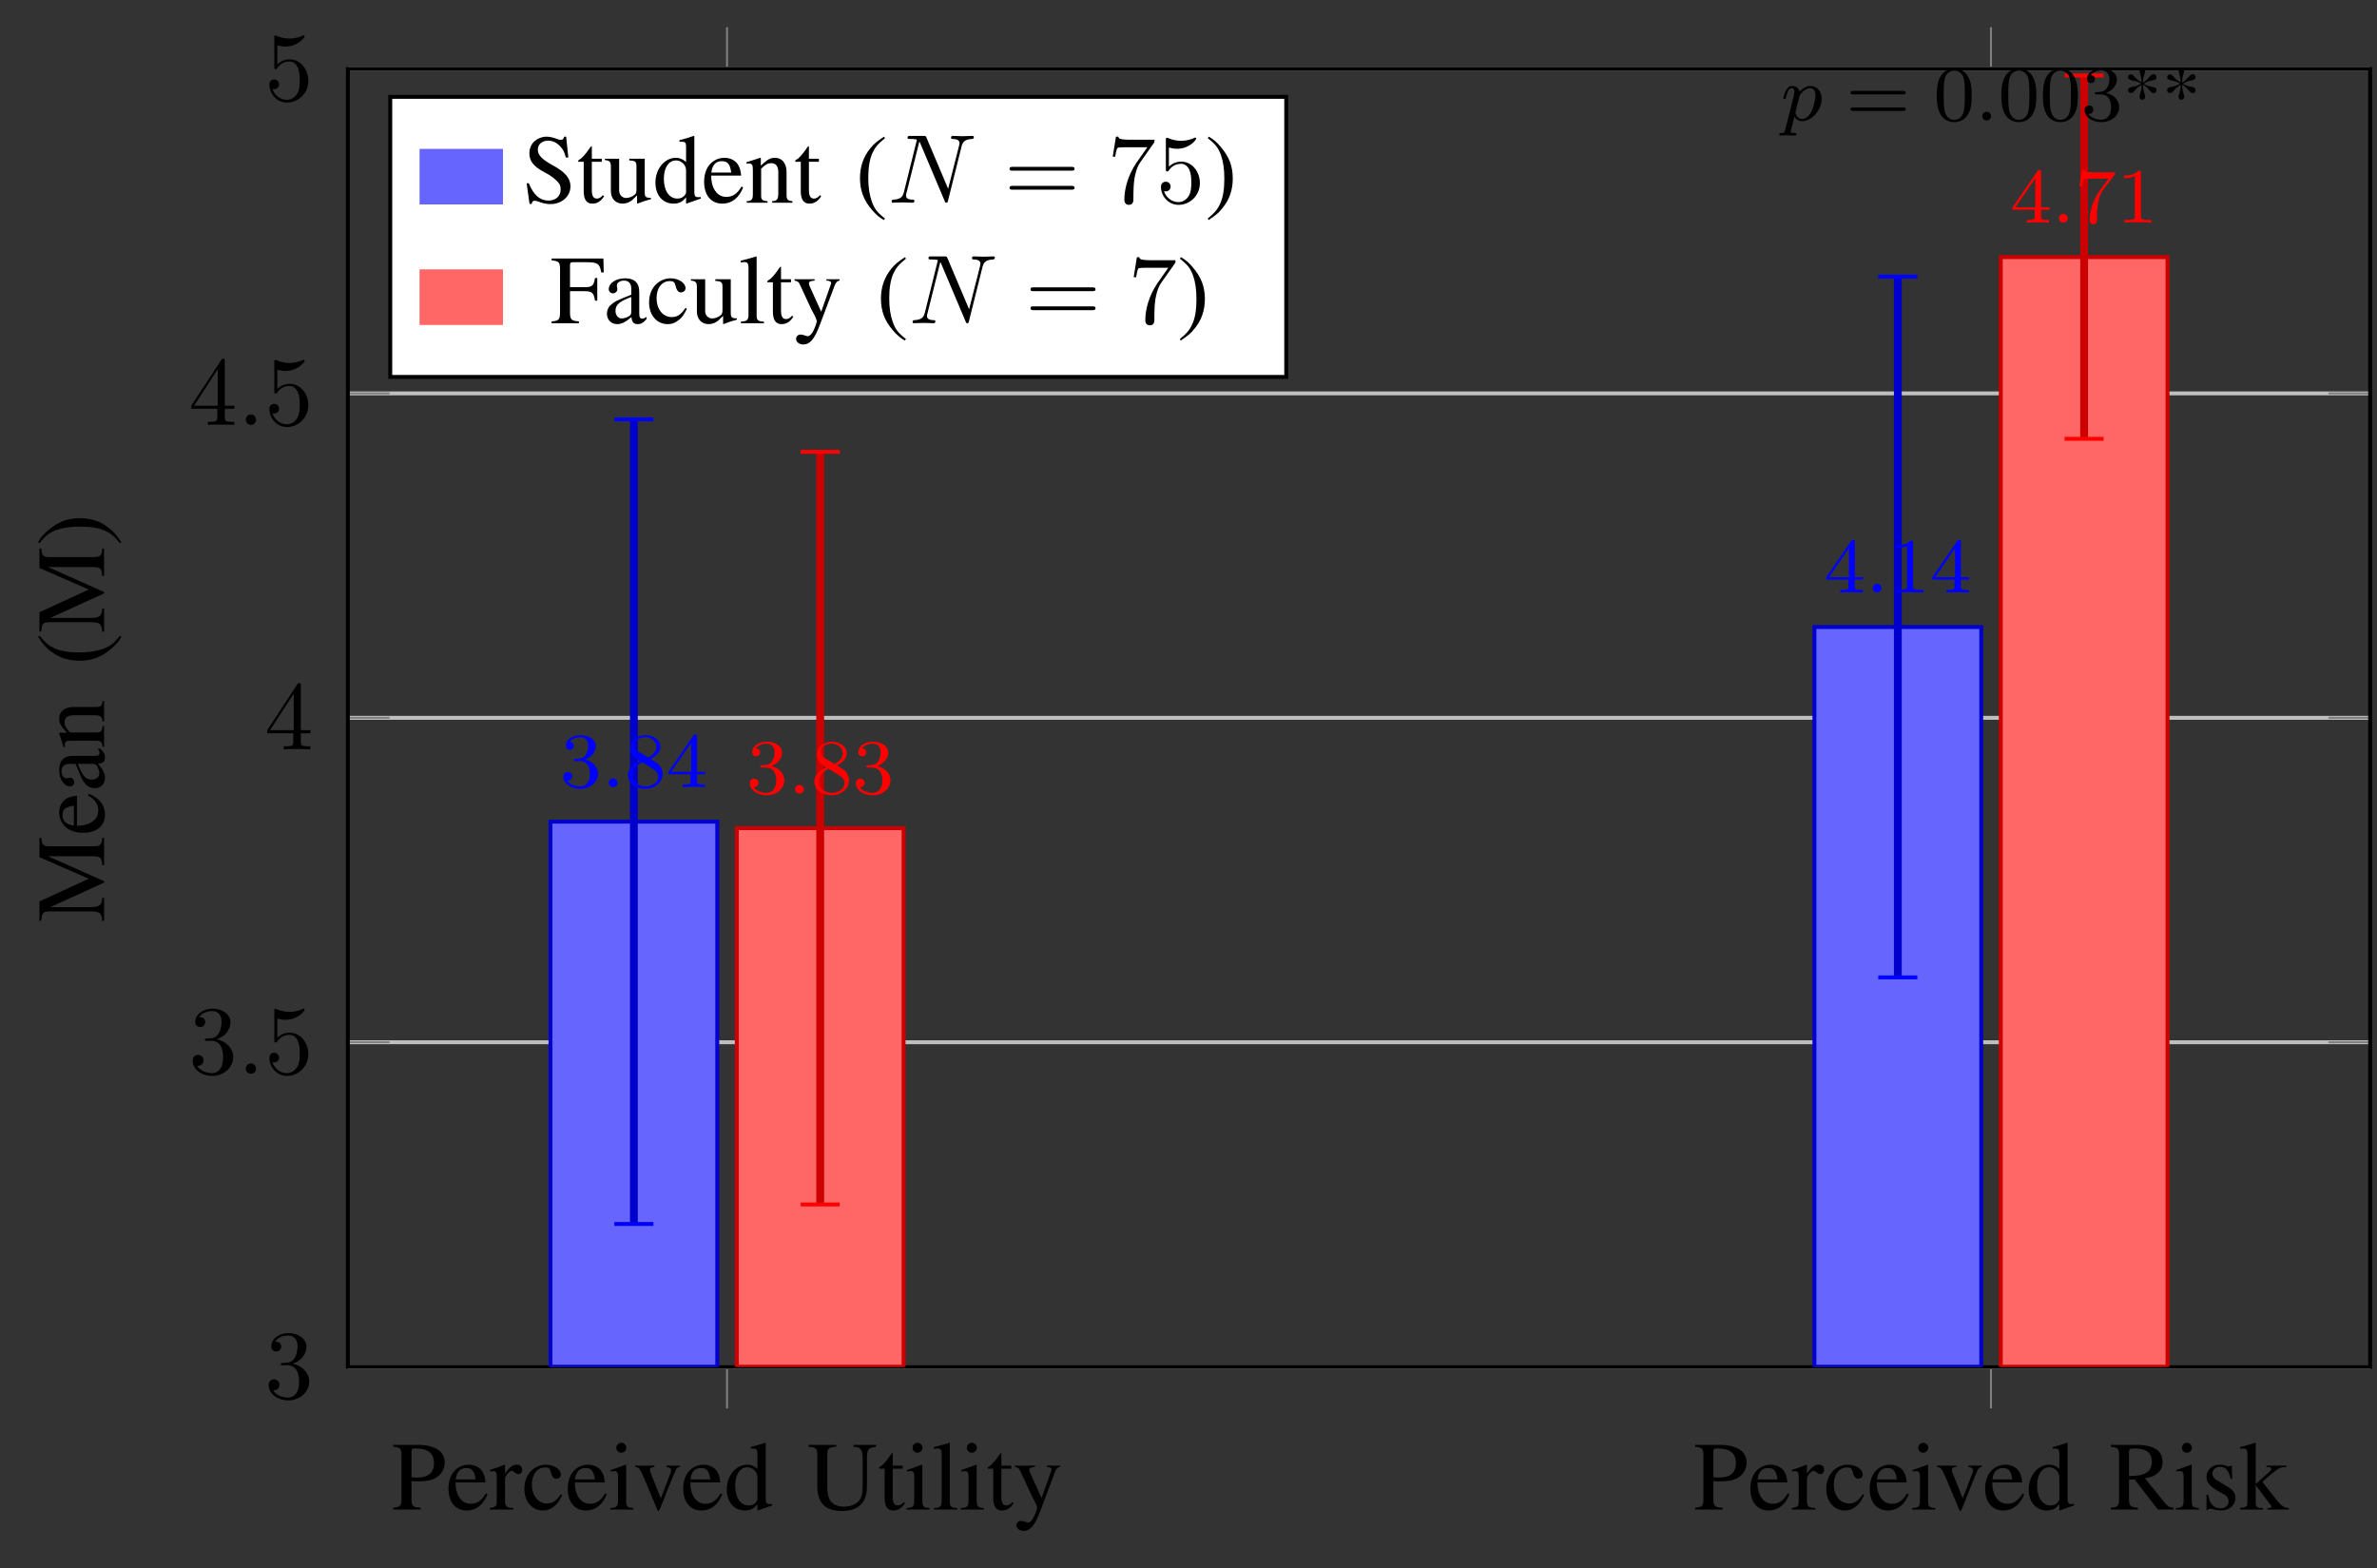 <?xml version="1.0" encoding="UTF-8"?>
<svg xmlns="http://www.w3.org/2000/svg" xmlns:xlink="http://www.w3.org/1999/xlink" width="242.4" height="159.906" viewBox="0 0 242.4 159.906">
<rect x="0" y="0" width="242.4" height="159.906" fill="#333333" stroke="none"/>
<defs>
<g>
<g id="glyph-0-0">
<path d="M 2.016 -2.906 C 2.266 -2.875 2.438 -2.875 2.703 -2.875 C 3.484 -2.875 4.016 -2.969 4.453 -3.203 C 5.047 -3.531 5.406 -4.141 5.406 -4.797 C 5.406 -5.219 5.266 -5.594 5 -5.875 C 4.594 -6.312 3.734 -6.594 2.797 -6.594 L 0.156 -6.594 L 0.156 -6.406 C 0.891 -6.328 1 -6.234 1 -5.516 L 1 -1.203 C 1 -0.359 0.922 -0.266 0.156 -0.188 L 0.156 0 L 2.953 0 L 2.953 -0.188 C 2.156 -0.219 2.016 -0.359 2.016 -1.094 Z M 2.016 -5.891 C 2.016 -6.156 2.078 -6.234 2.359 -6.234 C 3.703 -6.234 4.312 -5.766 4.312 -4.734 C 4.312 -3.766 3.734 -3.266 2.578 -3.266 C 2.375 -3.266 2.25 -3.281 2.016 -3.297 Z M 2.016 -5.891 "/>
</g>
<g id="glyph-0-1">
<path d="M 4.062 -1.641 C 3.594 -0.875 3.156 -0.594 2.516 -0.594 C 1.953 -0.594 1.531 -0.875 1.234 -1.453 C 1.062 -1.828 0.984 -2.156 0.969 -2.766 L 4.031 -2.766 C 3.953 -3.406 3.859 -3.703 3.609 -4.016 C 3.312 -4.375 2.844 -4.578 2.328 -4.578 C 1.828 -4.578 1.359 -4.406 0.984 -4.062 C 0.516 -3.656 0.25 -2.953 0.25 -2.141 C 0.25 -0.75 0.969 0.094 2.109 0.094 C 3.062 0.094 3.812 -0.484 4.234 -1.562 Z M 0.984 -3.078 C 1.094 -3.859 1.438 -4.234 2.047 -4.234 C 2.656 -4.234 2.891 -3.953 3.016 -3.078 Z M 0.984 -3.078 "/>
</g>
<g id="glyph-0-2">
<path d="M 0.062 -3.891 C 0.203 -3.922 0.297 -3.922 0.422 -3.922 C 0.672 -3.922 0.75 -3.766 0.75 -3.328 L 0.75 -0.844 C 0.75 -0.344 0.688 -0.266 0.047 -0.156 L 0.047 0 L 2.438 0 L 2.438 -0.156 C 1.766 -0.172 1.594 -0.328 1.594 -0.891 L 1.594 -3.141 C 1.594 -3.453 2.031 -3.953 2.297 -3.953 C 2.359 -3.953 2.438 -3.906 2.547 -3.812 C 2.719 -3.672 2.828 -3.609 2.953 -3.609 C 3.188 -3.609 3.344 -3.781 3.344 -4.062 C 3.344 -4.391 3.125 -4.578 2.797 -4.578 C 2.375 -4.578 2.078 -4.359 1.594 -3.656 L 1.594 -4.562 L 1.547 -4.578 C 1.016 -4.359 0.656 -4.234 0.062 -4.047 Z M 0.062 -3.891 "/>
</g>
<g id="glyph-0-3">
<path d="M 3.969 -1.562 C 3.484 -0.859 3.125 -0.625 2.562 -0.625 C 1.656 -0.625 1.016 -1.422 1.016 -2.562 C 1.016 -3.594 1.562 -4.297 2.375 -4.297 C 2.734 -4.297 2.859 -4.188 2.953 -3.812 L 3.016 -3.594 C 3.094 -3.312 3.281 -3.141 3.484 -3.141 C 3.75 -3.141 3.969 -3.328 3.969 -3.562 C 3.969 -4.109 3.266 -4.578 2.438 -4.578 C 1.938 -4.578 1.438 -4.391 1.031 -4.031 C 0.531 -3.594 0.25 -2.906 0.25 -2.125 C 0.25 -0.828 1.031 0.094 2.141 0.094 C 2.594 0.094 2.984 -0.062 3.344 -0.375 C 3.625 -0.609 3.812 -0.875 4.109 -1.469 Z M 3.969 -1.562 "/>
</g>
<g id="glyph-0-4">
<path d="M 1.75 -4.578 L 0.203 -4.031 L 0.203 -3.891 L 0.281 -3.891 C 0.406 -3.922 0.531 -3.922 0.625 -3.922 C 0.859 -3.922 0.953 -3.766 0.953 -3.328 L 0.953 -1.016 C 0.953 -0.297 0.844 -0.188 0.156 -0.156 L 0.156 0 L 2.516 0 L 2.516 -0.156 C 1.859 -0.203 1.781 -0.297 1.781 -1.016 L 1.781 -4.562 Z M 1.281 -6.812 C 1 -6.812 0.781 -6.578 0.781 -6.297 C 0.781 -6.016 1 -5.797 1.281 -5.797 C 1.562 -5.797 1.797 -6.016 1.797 -6.297 C 1.797 -6.578 1.562 -6.812 1.281 -6.812 Z M 1.281 -6.812 "/>
</g>
<g id="glyph-0-5">
<path d="M 4.75 -4.484 L 3.375 -4.484 L 3.375 -4.344 C 3.688 -4.312 3.844 -4.203 3.844 -4.016 C 3.844 -3.922 3.812 -3.812 3.781 -3.719 L 2.797 -1.141 L 1.781 -3.688 C 1.719 -3.828 1.688 -3.969 1.688 -4.062 C 1.688 -4.234 1.797 -4.312 2.141 -4.344 L 2.141 -4.484 L 0.188 -4.484 L 0.188 -4.344 C 0.562 -4.312 0.641 -4.219 1.094 -3.188 L 2.297 -0.328 C 2.312 -0.266 2.344 -0.203 2.375 -0.125 C 2.438 0.062 2.5 0.141 2.547 0.141 C 2.609 0.141 2.688 0.016 2.828 -0.359 L 4.109 -3.562 C 4.391 -4.234 4.453 -4.312 4.75 -4.344 Z M 4.75 -4.484 "/>
</g>
<g id="glyph-0-6">
<path d="M 3.422 0.094 L 4.891 -0.422 L 4.891 -0.578 C 4.719 -0.562 4.688 -0.562 4.672 -0.562 C 4.312 -0.562 4.234 -0.672 4.234 -1.141 L 4.234 -6.781 L 4.172 -6.812 C 3.703 -6.641 3.344 -6.547 2.719 -6.375 L 2.719 -6.203 C 2.797 -6.219 2.844 -6.219 2.938 -6.219 C 3.297 -6.219 3.391 -6.125 3.391 -5.719 L 3.391 -4.156 C 3.016 -4.469 2.734 -4.578 2.344 -4.578 C 1.203 -4.578 0.266 -3.453 0.266 -2.047 C 0.266 -0.766 1.016 0.094 2.109 0.094 C 2.672 0.094 3.047 -0.094 3.391 -0.562 L 3.391 0.062 Z M 3.391 -1.016 C 3.391 -0.953 3.312 -0.828 3.219 -0.719 C 3.047 -0.516 2.797 -0.422 2.5 -0.422 C 1.672 -0.422 1.125 -1.219 1.125 -2.438 C 1.125 -3.562 1.609 -4.312 2.375 -4.312 C 2.906 -4.312 3.391 -3.844 3.391 -3.312 Z M 3.391 -1.016 "/>
</g>
<g id="glyph-0-7">
<path d="M 6.094 -5.141 C 6.094 -6.156 6.203 -6.312 7.031 -6.406 L 7.031 -6.594 L 4.719 -6.594 L 4.719 -6.406 C 5.5 -6.344 5.656 -6.125 5.656 -5.141 L 5.656 -2.438 C 5.656 -1.766 5.578 -1.391 5.422 -1.094 C 5.156 -0.609 4.516 -0.297 3.766 -0.297 C 3.062 -0.297 2.578 -0.531 2.297 -1 C 2.125 -1.328 2.047 -1.688 2.047 -2.328 L 2.047 -5.516 C 2.047 -6.234 2.156 -6.344 2.953 -6.406 L 2.953 -6.594 L 0.141 -6.594 L 0.141 -6.406 C 0.922 -6.344 1.031 -6.234 1.031 -5.516 L 1.031 -2.406 C 1.031 -0.672 1.844 0.141 3.531 0.141 C 4.625 0.141 5.375 -0.203 5.766 -0.891 C 6 -1.312 6.094 -1.766 6.094 -2.531 Z M 6.094 -5.141 "/>
</g>
<g id="glyph-0-8">
<path d="M 2.547 -4.484 L 1.531 -4.484 L 1.531 -5.641 C 1.531 -5.734 1.531 -5.766 1.469 -5.766 C 1.391 -5.688 1.328 -5.594 1.266 -5.5 C 0.891 -4.938 0.453 -4.469 0.297 -4.422 C 0.188 -4.359 0.125 -4.281 0.125 -4.234 C 0.125 -4.203 0.141 -4.188 0.172 -4.172 L 0.703 -4.172 L 0.703 -1.172 C 0.703 -0.328 1 0.094 1.578 0.094 C 2.078 0.094 2.453 -0.141 2.781 -0.656 L 2.656 -0.766 C 2.438 -0.516 2.266 -0.422 2.047 -0.422 C 1.688 -0.422 1.531 -0.688 1.531 -1.312 L 1.531 -4.172 L 2.547 -4.172 Z M 2.547 -4.484 "/>
</g>
<g id="glyph-0-9">
<path d="M 0.188 -6.203 L 0.25 -6.203 C 0.359 -6.219 0.484 -6.234 0.562 -6.234 C 0.875 -6.234 0.984 -6.094 0.984 -5.625 L 0.984 -0.875 C 0.984 -0.328 0.844 -0.203 0.203 -0.156 L 0.203 0 L 2.562 0 L 2.562 -0.156 C 1.938 -0.188 1.812 -0.297 1.812 -0.844 L 1.812 -6.781 L 1.781 -6.812 C 1.25 -6.641 0.875 -6.547 0.188 -6.375 Z M 0.188 -6.203 "/>
</g>
<g id="glyph-0-10">
<path d="M 4.734 -4.484 L 3.391 -4.484 L 3.391 -4.344 C 3.703 -4.344 3.875 -4.25 3.875 -4.094 C 3.875 -4.047 3.859 -3.984 3.828 -3.922 L 2.859 -1.172 L 1.719 -3.688 C 1.656 -3.828 1.609 -3.953 1.609 -4.062 C 1.609 -4.25 1.766 -4.312 2.188 -4.344 L 2.188 -4.484 L 0.141 -4.484 L 0.141 -4.344 C 0.406 -4.312 0.562 -4.203 0.641 -4.031 L 1.781 -1.578 L 1.812 -1.5 L 1.969 -1.203 C 2.25 -0.703 2.406 -0.344 2.406 -0.188 C 2.406 -0.047 2.172 0.594 2 0.891 C 1.859 1.141 1.641 1.328 1.5 1.328 C 1.453 1.328 1.359 1.312 1.25 1.266 C 1.062 1.203 0.891 1.156 0.734 1.156 C 0.5 1.156 0.297 1.359 0.297 1.594 C 0.297 1.922 0.625 2.172 1.031 2.172 C 1.703 2.172 2.188 1.609 2.719 0.172 L 4.25 -3.891 C 4.391 -4.203 4.5 -4.312 4.734 -4.344 Z M 4.734 -4.484 "/>
</g>
<g id="glyph-0-11">
<path d="M 6.562 -0.188 C 6.188 -0.219 5.984 -0.312 5.703 -0.656 L 3.656 -3.188 C 4.312 -3.312 4.609 -3.422 4.938 -3.703 C 5.266 -3.953 5.453 -4.375 5.453 -4.844 C 5.453 -5.281 5.328 -5.641 5.062 -5.938 C 4.688 -6.344 3.859 -6.594 2.922 -6.594 L 0.172 -6.594 L 0.172 -6.406 C 0.922 -6.328 1.016 -6.219 1.016 -5.516 L 1.016 -1.203 C 1.016 -0.375 0.922 -0.25 0.172 -0.188 L 0.172 0 L 2.938 0 L 2.938 -0.188 C 2.156 -0.234 2.031 -0.375 2.031 -1.094 L 2.031 -3.047 L 2.594 -3.078 L 4.969 0 L 6.562 0 Z M 2.031 -5.875 C 2.031 -6.156 2.141 -6.234 2.547 -6.234 C 3.781 -6.234 4.359 -5.797 4.359 -4.859 C 4.359 -4.359 4.156 -3.953 3.797 -3.766 C 3.344 -3.5 2.984 -3.438 2.031 -3.422 Z M 2.031 -5.875 "/>
</g>
<g id="glyph-0-12">
<path d="M 3.141 -3.125 L 3.094 -4.484 L 2.984 -4.484 L 2.969 -4.469 C 2.875 -4.391 2.875 -4.391 2.828 -4.391 C 2.766 -4.391 2.672 -4.406 2.562 -4.453 C 2.344 -4.531 2.125 -4.578 1.859 -4.578 C 1.078 -4.578 0.516 -4.062 0.516 -3.344 C 0.516 -2.797 0.828 -2.391 1.672 -1.906 L 2.25 -1.578 C 2.609 -1.391 2.766 -1.141 2.766 -0.844 C 2.766 -0.406 2.453 -0.125 1.938 -0.125 C 1.609 -0.125 1.297 -0.25 1.109 -0.469 C 0.891 -0.719 0.812 -0.953 0.672 -1.516 L 0.516 -1.516 L 0.516 0.047 L 0.641 0.047 C 0.719 -0.062 0.75 -0.078 0.875 -0.078 C 0.969 -0.078 1.109 -0.062 1.328 0 C 1.609 0.062 1.891 0.094 2.062 0.094 C 2.828 0.094 3.469 -0.484 3.469 -1.172 C 3.469 -1.672 3.234 -2 2.625 -2.359 L 1.562 -3 C 1.281 -3.156 1.125 -3.406 1.125 -3.672 C 1.125 -4.078 1.438 -4.359 1.891 -4.359 C 2.469 -4.359 2.766 -4.016 2.984 -3.125 Z M 3.141 -3.125 "/>
</g>
<g id="glyph-0-13">
<path d="M 0.062 -6.203 C 0.203 -6.219 0.297 -6.234 0.391 -6.234 C 0.719 -6.234 0.812 -6.094 0.812 -5.625 L 0.812 -0.812 C 0.812 -0.297 0.781 -0.266 0.062 -0.156 L 0.062 0 L 2.406 0 L 2.406 -0.156 L 2.203 -0.156 C 1.797 -0.172 1.656 -0.312 1.656 -0.672 L 1.656 -2.5 L 3.047 -0.641 L 3.078 -0.594 C 3.094 -0.562 3.125 -0.531 3.156 -0.516 C 3.234 -0.406 3.266 -0.344 3.266 -0.297 C 3.266 -0.203 3.172 -0.156 3.047 -0.156 L 2.859 -0.156 L 2.859 0 L 5.031 0 L 5.031 -0.156 C 4.594 -0.172 4.281 -0.375 3.875 -0.875 L 2.344 -2.812 L 2.625 -3.078 C 3.344 -3.734 3.953 -4.203 4.25 -4.281 C 4.391 -4.312 4.531 -4.344 4.703 -4.344 L 4.781 -4.344 L 4.781 -4.484 L 2.75 -4.484 L 2.75 -4.344 C 3.141 -4.344 3.25 -4.297 3.25 -4.156 C 3.25 -4.078 3.156 -3.938 3.016 -3.812 L 1.656 -2.609 L 1.656 -6.781 L 1.609 -6.812 C 1.234 -6.688 0.953 -6.609 0.375 -6.453 L 0.062 -6.375 Z M 0.062 -6.203 "/>
</g>
<g id="glyph-0-14">
<path d="M 4.453 -6.734 L 4.25 -6.734 C 4.203 -6.516 4.094 -6.406 3.922 -6.406 C 3.828 -6.406 3.656 -6.438 3.484 -6.516 C 3.125 -6.656 2.75 -6.734 2.438 -6.734 C 2 -6.734 1.562 -6.562 1.234 -6.281 C 0.891 -5.969 0.703 -5.547 0.703 -5.031 C 0.703 -4.234 1.141 -3.672 2.266 -3.094 C 2.984 -2.719 3.5 -2.297 3.75 -1.922 C 3.844 -1.797 3.891 -1.578 3.891 -1.344 C 3.891 -0.672 3.391 -0.219 2.656 -0.219 C 1.781 -0.219 1.141 -0.766 0.641 -1.984 L 0.422 -1.984 L 0.719 0.125 L 0.938 0.125 C 0.953 -0.062 1.062 -0.203 1.219 -0.203 C 1.328 -0.203 1.5 -0.156 1.688 -0.094 C 2.062 0.062 2.469 0.141 2.859 0.141 C 4 0.141 4.891 -0.641 4.891 -1.672 C 4.891 -2.5 4.344 -3.141 3.031 -3.844 C 1.984 -4.422 1.562 -4.859 1.562 -5.406 C 1.562 -5.953 1.984 -6.328 2.609 -6.328 C 3.047 -6.328 3.469 -6.141 3.812 -5.781 C 4.125 -5.469 4.266 -5.203 4.422 -4.609 L 4.672 -4.609 Z M 4.453 -6.734 "/>
</g>
<g id="glyph-0-15">
<path d="M 4.781 -0.5 L 4.719 -0.5 C 4.266 -0.5 4.156 -0.609 4.156 -1.062 L 4.156 -4.484 L 2.578 -4.484 L 2.578 -4.312 C 3.203 -4.281 3.312 -4.188 3.312 -3.688 L 3.312 -1.344 C 3.312 -1.062 3.266 -0.922 3.125 -0.812 C 2.859 -0.594 2.547 -0.484 2.25 -0.484 C 1.859 -0.484 1.547 -0.812 1.547 -1.234 L 1.547 -4.484 L 0.094 -4.484 L 0.094 -4.344 C 0.562 -4.312 0.703 -4.172 0.703 -3.703 L 0.703 -1.203 C 0.703 -0.406 1.188 0.094 1.906 0.094 C 2.281 0.094 2.672 -0.062 2.938 -0.328 L 3.375 -0.75 L 3.375 0.062 L 3.406 0.094 C 3.906 -0.109 4.266 -0.219 4.781 -0.359 Z M 4.781 -0.5 "/>
</g>
<g id="glyph-0-16">
<path d="M 0.156 -3.969 C 0.219 -4 0.312 -4 0.422 -4 C 0.703 -4 0.797 -3.859 0.797 -3.375 L 0.797 -0.891 C 0.797 -0.328 0.688 -0.188 0.172 -0.156 L 0.172 0 L 2.297 0 L 2.297 -0.156 C 1.781 -0.188 1.641 -0.312 1.641 -0.672 L 1.641 -3.469 C 2.109 -3.922 2.328 -4.031 2.656 -4.031 C 3.156 -4.031 3.391 -3.734 3.391 -3.078 L 3.391 -0.984 C 3.391 -0.359 3.266 -0.188 2.766 -0.156 L 2.766 0 L 4.828 0 L 4.828 -0.156 C 4.344 -0.203 4.234 -0.312 4.234 -0.812 L 4.234 -3.094 C 4.234 -4.031 3.781 -4.578 3.047 -4.578 C 2.594 -4.578 2.281 -4.422 1.609 -3.781 L 1.609 -4.562 L 1.531 -4.578 C 1.047 -4.406 0.703 -4.297 0.156 -4.141 Z M 0.156 -3.969 "/>
</g>
<g id="glyph-0-17">
<path d="M 2.938 -6.734 C 2.203 -6.266 1.906 -6 1.531 -5.547 C 0.828 -4.672 0.484 -3.672 0.484 -2.516 C 0.484 -1.25 0.844 -0.266 1.719 0.75 C 2.141 1.219 2.391 1.453 2.906 1.766 L 3.031 1.609 C 2.234 0.984 1.953 0.625 1.688 -0.125 C 1.453 -0.781 1.328 -1.547 1.328 -2.547 C 1.328 -3.594 1.469 -4.406 1.734 -5.031 C 2.016 -5.641 2.312 -6 3.031 -6.578 Z M 2.938 -6.734 "/>
</g>
<g id="glyph-0-18">
<path d="M 0.375 1.766 C 1.109 1.281 1.422 1.031 1.781 0.562 C 2.5 -0.297 2.844 -1.297 2.844 -2.469 C 2.844 -3.734 2.469 -4.703 1.594 -5.719 C 1.188 -6.203 0.922 -6.422 0.406 -6.734 L 0.297 -6.578 C 1.094 -5.953 1.359 -5.609 1.641 -4.859 C 1.875 -4.188 1.984 -3.422 1.984 -2.438 C 1.984 -1.391 1.859 -0.562 1.578 0.047 C 1.312 0.672 1 1.031 0.297 1.609 Z M 0.375 1.766 "/>
</g>
<g id="glyph-0-19">
<path d="M 4.781 -2.297 L 4.781 -4.609 L 4.547 -4.609 C 4.422 -3.812 4.25 -3.672 3.453 -3.672 L 2 -3.672 L 2 -5.875 C 2 -6.156 2.047 -6.219 2.328 -6.219 L 3.672 -6.219 C 4.812 -6.219 5.031 -6.078 5.188 -5.172 L 5.438 -5.172 L 5.406 -6.594 L 0.125 -6.594 L 0.125 -6.406 C 0.859 -6.344 0.984 -6.203 0.984 -5.516 L 0.984 -1.203 C 0.984 -0.375 0.875 -0.234 0.125 -0.188 L 0.125 0 L 2.906 0 L 2.906 -0.188 C 2.141 -0.234 2 -0.375 2 -1.094 L 2 -3.266 L 3.453 -3.266 C 4.25 -3.266 4.422 -3.109 4.547 -2.297 Z M 4.781 -2.297 "/>
</g>
<g id="glyph-0-20">
<path d="M 4.406 -0.656 C 4.234 -0.516 4.109 -0.469 3.969 -0.469 C 3.734 -0.469 3.672 -0.609 3.672 -1.047 L 3.672 -2.984 C 3.672 -3.516 3.625 -3.797 3.469 -4.031 C 3.25 -4.391 2.828 -4.578 2.234 -4.578 C 1.297 -4.578 0.562 -4.094 0.562 -3.469 C 0.562 -3.234 0.75 -3.047 0.984 -3.047 C 1.219 -3.047 1.438 -3.234 1.438 -3.453 C 1.438 -3.5 1.422 -3.547 1.422 -3.625 C 1.391 -3.703 1.391 -3.781 1.391 -3.859 C 1.391 -4.125 1.703 -4.344 2.109 -4.344 C 2.594 -4.344 2.859 -4.062 2.859 -3.516 L 2.859 -2.906 C 1.328 -2.297 1.156 -2.219 0.734 -1.828 C 0.516 -1.641 0.375 -1.297 0.375 -0.969 C 0.375 -0.344 0.812 0.094 1.422 0.094 C 1.859 0.094 2.266 -0.109 2.875 -0.625 C 2.922 -0.109 3.094 0.094 3.516 0.094 C 3.844 0.094 4.062 -0.016 4.406 -0.406 Z M 2.859 -1.219 C 2.859 -0.922 2.812 -0.828 2.609 -0.703 C 2.359 -0.562 2.078 -0.484 1.875 -0.484 C 1.531 -0.484 1.25 -0.812 1.25 -1.25 L 1.25 -1.281 C 1.25 -1.875 1.656 -2.234 2.859 -2.672 Z M 2.859 -1.219 "/>
</g>
<g id="glyph-1-0">
<path d="M 2.891 -3.516 C 3.703 -3.781 4.281 -4.469 4.281 -5.266 C 4.281 -6.078 3.406 -6.641 2.453 -6.641 C 1.453 -6.641 0.688 -6.047 0.688 -5.281 C 0.688 -4.953 0.906 -4.766 1.203 -4.766 C 1.5 -4.766 1.703 -4.984 1.703 -5.281 C 1.703 -5.766 1.234 -5.766 1.094 -5.766 C 1.391 -6.266 2.047 -6.391 2.406 -6.391 C 2.828 -6.391 3.375 -6.172 3.375 -5.281 C 3.375 -5.156 3.344 -4.578 3.094 -4.141 C 2.797 -3.656 2.453 -3.625 2.203 -3.625 C 2.125 -3.609 1.891 -3.594 1.812 -3.594 C 1.734 -3.578 1.672 -3.562 1.672 -3.469 C 1.672 -3.359 1.734 -3.359 1.906 -3.359 L 2.344 -3.359 C 3.156 -3.359 3.531 -2.688 3.531 -1.703 C 3.531 -0.344 2.844 -0.062 2.406 -0.062 C 1.969 -0.062 1.219 -0.234 0.875 -0.812 C 1.219 -0.766 1.531 -0.984 1.531 -1.359 C 1.531 -1.719 1.266 -1.922 0.984 -1.922 C 0.734 -1.922 0.422 -1.781 0.422 -1.344 C 0.422 -0.438 1.344 0.219 2.438 0.219 C 3.656 0.219 4.562 -0.688 4.562 -1.703 C 4.562 -2.516 3.922 -3.297 2.891 -3.516 Z M 2.891 -3.516 "/>
</g>
<g id="glyph-1-1">
<path d="M 4.469 -2 C 4.469 -3.188 3.656 -4.188 2.578 -4.188 C 2.109 -4.188 1.672 -4.031 1.312 -3.672 L 1.312 -5.625 C 1.516 -5.562 1.844 -5.5 2.156 -5.5 C 3.391 -5.5 4.094 -6.406 4.094 -6.531 C 4.094 -6.594 4.062 -6.641 3.984 -6.641 C 3.984 -6.641 3.953 -6.641 3.906 -6.609 C 3.703 -6.516 3.219 -6.312 2.547 -6.312 C 2.156 -6.312 1.688 -6.391 1.219 -6.594 C 1.141 -6.625 1.125 -6.625 1.109 -6.625 C 1 -6.625 1 -6.547 1 -6.391 L 1 -3.438 C 1 -3.266 1 -3.188 1.141 -3.188 C 1.219 -3.188 1.234 -3.203 1.281 -3.266 C 1.391 -3.422 1.75 -3.969 2.562 -3.969 C 3.078 -3.969 3.328 -3.516 3.406 -3.328 C 3.562 -2.953 3.594 -2.578 3.594 -2.078 C 3.594 -1.719 3.594 -1.125 3.344 -0.703 C 3.109 -0.312 2.734 -0.062 2.281 -0.062 C 1.562 -0.062 0.984 -0.594 0.812 -1.172 C 0.844 -1.172 0.875 -1.156 0.984 -1.156 C 1.312 -1.156 1.484 -1.406 1.484 -1.641 C 1.484 -1.891 1.312 -2.141 0.984 -2.141 C 0.844 -2.141 0.5 -2.062 0.5 -1.609 C 0.5 -0.75 1.188 0.219 2.297 0.219 C 3.453 0.219 4.469 -0.734 4.469 -2 Z M 4.469 -2 "/>
</g>
<g id="glyph-1-2">
<path d="M 2.938 -1.641 L 2.938 -0.781 C 2.938 -0.422 2.906 -0.312 2.172 -0.312 L 1.969 -0.312 L 1.969 0 C 2.375 -0.031 2.891 -0.031 3.312 -0.031 C 3.734 -0.031 4.25 -0.031 4.672 0 L 4.672 -0.312 L 4.453 -0.312 C 3.719 -0.312 3.703 -0.422 3.703 -0.781 L 3.703 -1.641 L 4.688 -1.641 L 4.688 -1.953 L 3.703 -1.953 L 3.703 -6.484 C 3.703 -6.688 3.703 -6.75 3.531 -6.75 C 3.453 -6.75 3.422 -6.75 3.344 -6.625 L 0.281 -1.953 L 0.281 -1.641 Z M 2.984 -1.953 L 0.562 -1.953 L 2.984 -5.672 Z M 2.984 -1.953 "/>
</g>
<g id="glyph-1-3">
<path d="M 6.844 -3.266 C 7 -3.266 7.188 -3.266 7.188 -3.453 C 7.188 -3.656 7 -3.656 6.859 -3.656 L 0.891 -3.656 C 0.75 -3.656 0.562 -3.656 0.562 -3.453 C 0.562 -3.266 0.75 -3.266 0.891 -3.266 Z M 6.859 -1.328 C 7 -1.328 7.188 -1.328 7.188 -1.531 C 7.188 -1.719 7 -1.719 6.844 -1.719 L 0.891 -1.719 C 0.75 -1.719 0.562 -1.719 0.562 -1.531 C 0.562 -1.328 0.75 -1.328 0.891 -1.328 Z M 6.859 -1.328 "/>
</g>
<g id="glyph-1-4">
<path d="M 4.75 -6.078 C 4.828 -6.188 4.828 -6.203 4.828 -6.422 L 2.406 -6.422 C 1.203 -6.422 1.172 -6.547 1.141 -6.734 L 0.891 -6.734 L 0.562 -4.688 L 0.812 -4.688 C 0.844 -4.844 0.922 -5.469 1.062 -5.594 C 1.125 -5.656 1.906 -5.656 2.031 -5.656 L 4.094 -5.656 C 3.984 -5.5 3.203 -4.406 2.984 -4.078 C 2.078 -2.734 1.75 -1.344 1.75 -0.328 C 1.75 -0.234 1.75 0.219 2.219 0.219 C 2.672 0.219 2.672 -0.234 2.672 -0.328 L 2.672 -0.844 C 2.672 -1.391 2.703 -1.938 2.781 -2.469 C 2.828 -2.703 2.953 -3.562 3.406 -4.172 Z M 4.75 -6.078 "/>
</g>
<g id="glyph-2-0">
<path d="M 1.906 -0.531 C 1.906 -0.812 1.672 -1.062 1.391 -1.062 C 1.094 -1.062 0.859 -0.812 0.859 -0.531 C 0.859 -0.234 1.094 0 1.391 0 C 1.672 0 1.906 -0.234 1.906 -0.531 Z M 1.906 -0.531 "/>
</g>
<g id="glyph-2-1">
<path d="M 7.531 -5.766 C 7.641 -6.156 7.812 -6.469 8.609 -6.5 C 8.656 -6.5 8.781 -6.516 8.781 -6.703 C 8.781 -6.703 8.781 -6.812 8.656 -6.812 C 8.328 -6.812 7.969 -6.781 7.641 -6.781 C 7.312 -6.781 6.953 -6.812 6.625 -6.812 C 6.562 -6.812 6.453 -6.812 6.453 -6.609 C 6.453 -6.5 6.547 -6.5 6.625 -6.5 C 7.203 -6.484 7.312 -6.281 7.312 -6.062 C 7.312 -6.031 7.281 -5.875 7.281 -5.859 L 6.156 -1.422 L 3.953 -6.625 C 3.875 -6.797 3.875 -6.812 3.641 -6.812 L 2.297 -6.812 C 2.109 -6.812 2.016 -6.812 2.016 -6.609 C 2.016 -6.5 2.109 -6.5 2.297 -6.5 C 2.344 -6.5 2.969 -6.5 2.969 -6.406 L 1.641 -1.062 C 1.531 -0.656 1.359 -0.344 0.562 -0.312 C 0.5 -0.312 0.391 -0.297 0.391 -0.109 C 0.391 -0.047 0.438 0 0.516 0 C 0.844 0 1.188 -0.031 1.516 -0.031 C 1.859 -0.031 2.219 0 2.547 0 C 2.594 0 2.719 0 2.719 -0.203 C 2.719 -0.297 2.625 -0.312 2.516 -0.312 C 1.938 -0.328 1.859 -0.547 1.859 -0.75 C 1.859 -0.812 1.875 -0.875 1.906 -0.984 L 3.219 -6.234 C 3.266 -6.188 3.266 -6.156 3.312 -6.062 L 5.797 -0.188 C 5.859 -0.016 5.891 0 5.984 0 C 6.094 0 6.094 -0.031 6.141 -0.203 Z M 7.531 -5.766 "/>
</g>
<g id="glyph-3-0">
<path d="M 0.422 0.969 C 0.344 1.219 0.328 1.281 0.016 1.281 C -0.094 1.281 -0.188 1.281 -0.188 1.438 C -0.188 1.5 -0.125 1.547 -0.078 1.547 C 0 1.547 0.031 1.516 0.625 1.516 C 1.188 1.516 1.359 1.547 1.422 1.547 C 1.453 1.547 1.562 1.547 1.562 1.391 C 1.562 1.281 1.453 1.281 1.359 1.281 C 0.984 1.281 0.984 1.234 0.984 1.156 C 0.984 1.109 1.125 0.547 1.359 -0.391 C 1.469 -0.203 1.719 0.078 2.141 0.078 C 3.125 0.078 4.141 -1.047 4.141 -2.203 C 4.141 -3 3.641 -3.516 3 -3.516 C 2.516 -3.516 2.141 -3.188 1.906 -2.953 C 1.734 -3.516 1.203 -3.516 1.125 -3.516 C 0.844 -3.516 0.641 -3.328 0.516 -3.078 C 0.328 -2.719 0.234 -2.312 0.234 -2.297 C 0.234 -2.219 0.297 -2.188 0.359 -2.188 C 0.469 -2.188 0.469 -2.219 0.531 -2.438 C 0.625 -2.844 0.766 -3.297 1.094 -3.297 C 1.297 -3.297 1.359 -3.109 1.359 -2.922 C 1.359 -2.844 1.328 -2.641 1.312 -2.578 Z M 1.875 -2.453 C 1.922 -2.594 1.922 -2.609 2.047 -2.75 C 2.344 -3.109 2.688 -3.297 2.969 -3.297 C 3.375 -3.297 3.516 -2.906 3.516 -2.547 C 3.516 -2.25 3.344 -1.391 3.109 -0.922 C 2.906 -0.5 2.516 -0.141 2.141 -0.141 C 1.609 -0.141 1.469 -0.766 1.469 -0.828 C 1.469 -0.844 1.484 -0.922 1.5 -0.953 Z M 1.875 -2.453 "/>
</g>
<g id="glyph-3-1">
<path d="M 1.625 -0.438 C 1.625 -0.703 1.391 -0.891 1.172 -0.891 C 0.922 -0.891 0.734 -0.672 0.734 -0.453 C 0.734 -0.172 0.953 0 1.172 0 C 1.422 0 1.625 -0.203 1.625 -0.438 Z M 1.625 -0.438 "/>
</g>
<g id="glyph-4-0">
<path d="M 5.828 -2.656 C 5.938 -2.656 6.109 -2.656 6.109 -2.844 C 6.109 -3.016 5.906 -3.016 5.797 -3.016 L 0.781 -3.016 C 0.656 -3.016 0.469 -3.016 0.469 -2.844 C 0.469 -2.656 0.625 -2.656 0.75 -2.656 Z M 5.797 -0.969 C 5.906 -0.969 6.109 -0.969 6.109 -1.141 C 6.109 -1.328 5.938 -1.328 5.828 -1.328 L 0.75 -1.328 C 0.625 -1.328 0.469 -1.328 0.469 -1.141 C 0.469 -0.969 0.656 -0.969 0.781 -0.969 Z M 5.797 -0.969 "/>
</g>
<g id="glyph-4-1">
<path d="M 3.891 -2.547 C 3.891 -3.391 3.812 -3.906 3.547 -4.422 C 3.203 -5.125 2.547 -5.297 2.109 -5.297 C 1.109 -5.297 0.734 -4.547 0.625 -4.328 C 0.344 -3.75 0.328 -2.953 0.328 -2.547 C 0.328 -2.016 0.344 -1.219 0.734 -0.578 C 1.094 0.016 1.688 0.172 2.109 0.172 C 2.5 0.172 3.172 0.047 3.578 -0.734 C 3.875 -1.312 3.891 -2.031 3.891 -2.547 Z M 2.109 -0.062 C 1.844 -0.062 1.297 -0.188 1.125 -1.016 C 1.031 -1.469 1.031 -2.219 1.031 -2.641 C 1.031 -3.188 1.031 -3.75 1.125 -4.188 C 1.297 -5 1.906 -5.078 2.109 -5.078 C 2.375 -5.078 2.938 -4.938 3.094 -4.219 C 3.188 -3.781 3.188 -3.172 3.188 -2.641 C 3.188 -2.172 3.188 -1.453 3.094 -1 C 2.922 -0.172 2.375 -0.062 2.109 -0.062 Z M 2.109 -0.062 "/>
</g>
<g id="glyph-4-2">
<path d="M 2.016 -2.656 C 2.641 -2.656 3.047 -2.203 3.047 -1.359 C 3.047 -0.359 2.484 -0.078 2.062 -0.078 C 1.625 -0.078 1.016 -0.234 0.734 -0.656 C 1.031 -0.656 1.234 -0.844 1.234 -1.094 C 1.234 -1.359 1.047 -1.531 0.781 -1.531 C 0.578 -1.531 0.344 -1.406 0.344 -1.078 C 0.344 -0.328 1.156 0.172 2.078 0.172 C 3.125 0.172 3.875 -0.562 3.875 -1.359 C 3.875 -2.031 3.344 -2.625 2.531 -2.812 C 3.156 -3.031 3.641 -3.562 3.641 -4.203 C 3.641 -4.844 2.922 -5.297 2.094 -5.297 C 1.234 -5.297 0.594 -4.844 0.594 -4.234 C 0.594 -3.938 0.781 -3.812 1 -3.812 C 1.25 -3.812 1.406 -3.984 1.406 -4.219 C 1.406 -4.516 1.141 -4.625 0.969 -4.625 C 1.312 -5.062 1.922 -5.094 2.062 -5.094 C 2.266 -5.094 2.875 -5.031 2.875 -4.203 C 2.875 -3.656 2.641 -3.312 2.531 -3.188 C 2.297 -2.938 2.109 -2.922 1.625 -2.891 C 1.469 -2.891 1.406 -2.875 1.406 -2.766 C 1.406 -2.656 1.484 -2.656 1.625 -2.656 Z M 2.016 -2.656 "/>
</g>
<g id="glyph-4-3">
<path d="M 2.641 -2.875 C 3.094 -3.094 3.641 -3.484 3.641 -4.109 C 3.641 -4.875 2.859 -5.297 2.125 -5.297 C 1.281 -5.297 0.594 -4.719 0.594 -3.969 C 0.594 -3.672 0.688 -3.406 0.891 -3.172 C 1.031 -3 1.062 -2.984 1.547 -2.672 C 0.562 -2.234 0.344 -1.656 0.344 -1.219 C 0.344 -0.328 1.234 0.172 2.109 0.172 C 3.078 0.172 3.875 -0.5 3.875 -1.344 C 3.875 -1.844 3.609 -2.172 3.469 -2.312 C 3.344 -2.438 3.328 -2.453 2.641 -2.875 Z M 1.406 -3.625 C 1.172 -3.766 0.984 -4 0.984 -4.266 C 0.984 -4.766 1.531 -5.094 2.109 -5.094 C 2.719 -5.094 3.234 -4.672 3.234 -4.109 C 3.234 -3.656 2.875 -3.266 2.406 -3.031 Z M 1.797 -2.531 C 1.828 -2.516 2.734 -1.953 2.875 -1.875 C 3 -1.797 3.422 -1.547 3.422 -1.062 C 3.422 -0.453 2.766 -0.078 2.125 -0.078 C 1.406 -0.078 0.812 -0.562 0.812 -1.219 C 0.812 -1.812 1.25 -2.281 1.797 -2.531 Z M 1.797 -2.531 "/>
</g>
<g id="glyph-4-4">
<path d="M 3.141 -5.156 C 3.141 -5.312 3.141 -5.375 2.969 -5.375 C 2.875 -5.375 2.859 -5.375 2.781 -5.266 L 0.234 -1.562 L 0.234 -1.312 L 2.484 -1.312 L 2.484 -0.641 C 2.484 -0.344 2.469 -0.266 1.844 -0.266 L 1.672 -0.266 L 1.672 0 C 2.344 -0.031 2.359 -0.031 2.812 -0.031 C 3.266 -0.031 3.281 -0.031 3.953 0 L 3.953 -0.266 L 3.781 -0.266 C 3.156 -0.266 3.141 -0.344 3.141 -0.641 L 3.141 -1.312 L 3.984 -1.312 L 3.984 -1.562 L 3.141 -1.562 Z M 2.547 -4.516 L 2.547 -1.562 L 0.516 -1.562 Z M 2.547 -4.516 "/>
</g>
<g id="glyph-4-5">
<path d="M 2.5 -5.078 C 2.5 -5.297 2.484 -5.297 2.266 -5.297 C 1.938 -4.984 1.516 -4.797 0.766 -4.797 L 0.766 -4.531 C 0.984 -4.531 1.406 -4.531 1.875 -4.734 L 1.875 -0.656 C 1.875 -0.359 1.844 -0.266 1.094 -0.266 L 0.812 -0.266 L 0.812 0 C 1.141 -0.031 1.828 -0.031 2.188 -0.031 C 2.547 -0.031 3.234 -0.031 3.562 0 L 3.562 -0.266 L 3.281 -0.266 C 2.531 -0.266 2.5 -0.359 2.5 -0.656 Z M 2.5 -5.078 "/>
</g>
<g id="glyph-4-6">
<path d="M 4.031 -4.859 C 4.109 -4.938 4.109 -4.953 4.109 -5.125 L 2.078 -5.125 C 1.875 -5.125 1.641 -5.141 1.438 -5.156 C 1.016 -5.188 1.016 -5.266 0.984 -5.391 L 0.734 -5.391 L 0.469 -3.703 L 0.719 -3.703 C 0.734 -3.828 0.828 -4.375 0.938 -4.438 C 1.016 -4.484 1.625 -4.484 1.734 -4.484 L 3.422 -4.484 L 2.609 -3.375 C 1.703 -2.172 1.5 -0.906 1.5 -0.281 C 1.5 -0.203 1.5 0.172 1.875 0.172 C 2.25 0.172 2.25 -0.188 2.25 -0.281 L 2.25 -0.672 C 2.25 -1.812 2.453 -2.75 2.844 -3.281 Z M 4.031 -4.859 "/>
</g>
<g id="glyph-5-0">
<path d="M 1.922 -3.578 L 1.922 -3.438 C 1.938 -3.281 1.891 -3.047 1.797 -2.766 C 1.734 -2.625 1.703 -2.5 1.703 -2.406 C 1.703 -2.25 1.828 -2.109 1.984 -2.109 C 2.156 -2.109 2.297 -2.266 2.297 -2.438 C 2.297 -2.484 2.266 -2.578 2.234 -2.688 C 2.125 -2.969 2.078 -3.266 2.078 -3.578 L 2.078 -3.641 L 2.125 -3.609 C 2.297 -3.531 2.469 -3.391 2.688 -3.125 C 2.891 -2.891 3.016 -2.781 3.156 -2.781 C 3.328 -2.781 3.438 -2.906 3.438 -3.078 C 3.438 -3.297 3.328 -3.375 2.969 -3.438 C 2.656 -3.484 2.406 -3.578 2.203 -3.703 L 2.141 -3.75 C 2.531 -3.969 2.672 -4.031 3.031 -4.078 C 3.328 -4.125 3.438 -4.219 3.438 -4.422 C 3.438 -4.594 3.312 -4.719 3.141 -4.719 C 3.031 -4.719 2.891 -4.625 2.703 -4.406 C 2.5 -4.156 2.297 -3.984 2.125 -3.891 L 2.078 -3.859 L 2.078 -4.062 C 2.078 -4.25 2.125 -4.484 2.203 -4.719 C 2.25 -4.875 2.281 -5 2.281 -5.094 C 2.281 -5.266 2.156 -5.391 2 -5.391 C 1.844 -5.391 1.719 -5.266 1.719 -5.109 C 1.719 -5.016 1.75 -4.875 1.797 -4.703 C 1.875 -4.438 1.922 -4.188 1.922 -3.969 L 1.922 -3.875 C 1.625 -4.047 1.469 -4.172 1.203 -4.453 C 1.047 -4.641 0.953 -4.703 0.828 -4.703 C 0.672 -4.703 0.547 -4.578 0.547 -4.422 C 0.547 -4.234 0.703 -4.125 1.094 -4.047 C 1.391 -4 1.625 -3.906 1.781 -3.812 L 1.859 -3.75 C 1.531 -3.547 1.406 -3.5 1.047 -3.438 C 0.688 -3.375 0.547 -3.281 0.547 -3.078 C 0.547 -2.906 0.656 -2.797 0.844 -2.797 C 0.969 -2.797 1.031 -2.844 1.172 -2.984 C 1.406 -3.25 1.438 -3.297 1.5 -3.344 C 1.578 -3.422 1.641 -3.453 1.922 -3.641 Z M 1.922 -3.578 "/>
</g>
<g id="glyph-6-0">
<path d="M -5.719 -6.719 L -1.203 -6.719 C -0.375 -6.719 -0.234 -6.594 -0.188 -5.812 L 0 -5.812 L 0 -8.609 L -0.188 -8.609 C -0.234 -7.875 -0.375 -7.734 -1.094 -7.734 L -5.516 -7.734 C -6.219 -7.734 -6.344 -7.859 -6.406 -8.609 L -6.594 -8.609 L -6.594 -6.625 L -1.562 -4.422 L -6.594 -2.109 L -6.594 -0.141 L -6.406 -0.141 C -6.359 -0.953 -6.234 -1.094 -5.516 -1.094 L -1.469 -1.094 C -0.438 -1.094 -0.25 -0.953 -0.188 -0.125 L 0 -0.125 L 0 -2.469 L -0.188 -2.469 C -0.234 -1.688 -0.453 -1.531 -1.469 -1.531 L -5.484 -1.531 L 0 -4.031 L 0 -4.172 Z M -5.719 -6.719 "/>
</g>
<g id="glyph-6-1">
<path d="M -1.641 -4.062 C -0.875 -3.594 -0.594 -3.156 -0.594 -2.516 C -0.594 -1.953 -0.875 -1.531 -1.453 -1.234 C -1.828 -1.062 -2.156 -0.984 -2.766 -0.969 L -2.766 -4.031 C -3.406 -3.953 -3.703 -3.859 -4.016 -3.609 C -4.375 -3.312 -4.578 -2.844 -4.578 -2.328 C -4.578 -1.828 -4.406 -1.359 -4.062 -0.984 C -3.656 -0.516 -2.953 -0.25 -2.141 -0.25 C -0.75 -0.25 0.094 -0.969 0.094 -2.109 C 0.094 -3.062 -0.484 -3.812 -1.562 -4.234 Z M -3.078 -0.984 C -3.859 -1.094 -4.234 -1.438 -4.234 -2.047 C -4.234 -2.656 -3.953 -2.891 -3.078 -3.016 Z M -3.078 -0.984 "/>
</g>
<g id="glyph-6-2">
<path d="M -0.656 -4.406 C -0.516 -4.234 -0.469 -4.109 -0.469 -3.969 C -0.469 -3.734 -0.609 -3.672 -1.047 -3.672 L -2.984 -3.672 C -3.516 -3.672 -3.797 -3.625 -4.031 -3.469 C -4.391 -3.25 -4.578 -2.828 -4.578 -2.234 C -4.578 -1.297 -4.094 -0.562 -3.469 -0.562 C -3.234 -0.562 -3.047 -0.75 -3.047 -0.984 C -3.047 -1.219 -3.234 -1.438 -3.453 -1.438 C -3.5 -1.438 -3.547 -1.422 -3.625 -1.422 C -3.703 -1.391 -3.781 -1.391 -3.859 -1.391 C -4.125 -1.391 -4.344 -1.703 -4.344 -2.109 C -4.344 -2.594 -4.062 -2.859 -3.516 -2.859 L -2.906 -2.859 C -2.297 -1.328 -2.219 -1.156 -1.828 -0.734 C -1.641 -0.516 -1.297 -0.375 -0.969 -0.375 C -0.344 -0.375 0.094 -0.812 0.094 -1.422 C 0.094 -1.859 -0.109 -2.266 -0.625 -2.875 C -0.109 -2.922 0.094 -3.094 0.094 -3.516 C 0.094 -3.844 -0.016 -4.062 -0.406 -4.406 Z M -1.219 -2.859 C -0.922 -2.859 -0.828 -2.812 -0.703 -2.609 C -0.562 -2.359 -0.484 -2.078 -0.484 -1.875 C -0.484 -1.531 -0.812 -1.25 -1.25 -1.25 L -1.281 -1.25 C -1.875 -1.25 -2.234 -1.656 -2.672 -2.859 Z M -1.219 -2.859 "/>
</g>
<g id="glyph-6-3">
<path d="M -3.969 -0.156 C -4 -0.219 -4 -0.312 -4 -0.422 C -4 -0.703 -3.859 -0.797 -3.375 -0.797 L -0.891 -0.797 C -0.328 -0.797 -0.188 -0.688 -0.156 -0.172 L 0 -0.172 L 0 -2.297 L -0.156 -2.297 C -0.188 -1.781 -0.312 -1.641 -0.672 -1.641 L -3.469 -1.641 C -3.922 -2.109 -4.031 -2.328 -4.031 -2.656 C -4.031 -3.156 -3.734 -3.391 -3.078 -3.391 L -0.984 -3.391 C -0.359 -3.391 -0.188 -3.266 -0.156 -2.766 L 0 -2.766 L 0 -4.828 L -0.156 -4.828 C -0.203 -4.344 -0.312 -4.234 -0.812 -4.234 L -3.094 -4.234 C -4.031 -4.234 -4.578 -3.781 -4.578 -3.047 C -4.578 -2.594 -4.422 -2.281 -3.781 -1.609 L -4.562 -1.609 L -4.578 -1.531 C -4.406 -1.047 -4.297 -0.703 -4.141 -0.156 Z M -3.969 -0.156 "/>
</g>
<g id="glyph-6-4">
<path d="M -6.734 -2.938 C -6.266 -2.203 -6 -1.906 -5.547 -1.531 C -4.672 -0.828 -3.672 -0.484 -2.516 -0.484 C -1.25 -0.484 -0.266 -0.844 0.75 -1.719 C 1.219 -2.141 1.453 -2.391 1.766 -2.906 L 1.609 -3.031 C 0.984 -2.234 0.625 -1.953 -0.125 -1.688 C -0.781 -1.453 -1.547 -1.328 -2.547 -1.328 C -3.594 -1.328 -4.406 -1.469 -5.031 -1.734 C -5.641 -2.016 -6 -2.312 -6.578 -3.031 Z M -6.734 -2.938 "/>
</g>
<g id="glyph-6-5">
<path d="M 1.766 -0.375 C 1.281 -1.109 1.031 -1.422 0.562 -1.781 C -0.297 -2.5 -1.297 -2.844 -2.469 -2.844 C -3.734 -2.844 -4.703 -2.469 -5.719 -1.594 C -6.203 -1.188 -6.422 -0.922 -6.734 -0.406 L -6.578 -0.297 C -5.953 -1.094 -5.609 -1.359 -4.859 -1.641 C -4.188 -1.875 -3.422 -1.984 -2.438 -1.984 C -1.391 -1.984 -0.562 -1.859 0.047 -1.578 C 0.672 -1.312 1.031 -1 1.609 -0.297 Z M 1.766 -0.375 "/>
</g>
</g>
<clipPath id="clip-0">
<path clip-rule="nonzero" d="M 56 63 L 203 63 L 203 139.363 L 56 139.363 Z M 56 63 "/>
</clipPath>
<clipPath id="clip-1">
<path clip-rule="nonzero" d="M 55 63 L 203 63 L 203 139.363 L 55 139.363 Z M 55 63 "/>
</clipPath>
<clipPath id="clip-2">
<path clip-rule="nonzero" d="M 75 26 L 222 26 L 222 139.363 L 75 139.363 Z M 75 26 "/>
</clipPath>
<clipPath id="clip-3">
<path clip-rule="nonzero" d="M 74 26 L 222 26 L 222 139.363 L 74 139.363 Z M 74 26 "/>
</clipPath>
<clipPath id="clip-4">
<path clip-rule="nonzero" d="M 212 7.027 L 213 7.027 L 213 27 L 212 27 Z M 212 7.027 "/>
</clipPath>
<clipPath id="clip-5">
<path clip-rule="nonzero" d="M 210 7.027 L 215 7.027 L 215 8 L 210 8 Z M 210 7.027 "/>
</clipPath>
<clipPath id="clip-6">
<path clip-rule="nonzero" d="M 197 7.027 L 202 7.027 L 202 13 L 197 13 Z M 197 7.027 "/>
</clipPath>
<clipPath id="clip-7">
<path clip-rule="nonzero" d="M 204 7.027 L 217 7.027 L 217 13 L 204 13 Z M 204 7.027 "/>
</clipPath>
<clipPath id="clip-8">
<path clip-rule="nonzero" d="M 217 7.027 L 224 7.027 L 224 11 L 217 11 Z M 217 7.027 "/>
</clipPath>
</defs>
<path fill="none" stroke-width="0.399" stroke-linecap="butt" stroke-linejoin="miter" stroke="rgb(75%, 75%, 75%)" stroke-opacity="1" stroke-miterlimit="10" d="M -38.668 -0.001 L 167.562 -0.001 M -38.668 33.085 L 167.562 33.085 M -38.668 66.167 L 167.562 66.167 M -38.668 99.249 L 167.562 99.249 M -38.668 132.335 L 167.562 132.335 " transform="matrix(1, 0, 0, -1, 74.141, 139.362)"/>
<path fill="none" stroke-width="0.199" stroke-linecap="butt" stroke-linejoin="miter" stroke="rgb(50%, 50%, 50%)" stroke-opacity="1" stroke-miterlimit="10" d="M -0 -4.251 L -0 -0.001 M 128.894 -4.251 L 128.894 -0.001 M -0 136.585 L -0 132.335 M 128.894 136.585 L 128.894 132.335 " transform="matrix(1, 0, 0, -1, 74.141, 139.362)"/>
<path fill="none" stroke-width="0.199" stroke-linecap="butt" stroke-linejoin="miter" stroke="rgb(50%, 50%, 50%)" stroke-opacity="1" stroke-miterlimit="10" d="M -38.668 -0.001 L -34.414 -0.001 M -38.668 33.085 L -34.414 33.085 M -38.668 66.167 L -34.414 66.167 M -38.668 99.249 L -34.414 99.249 M -38.668 132.335 L -34.414 132.335 M 167.562 -0.001 L 163.308 -0.001 M 167.562 33.085 L 163.308 33.085 M 167.562 66.167 L 163.308 66.167 M 167.562 99.249 L 163.308 99.249 M 167.562 132.335 L 163.308 132.335 " transform="matrix(1, 0, 0, -1, 74.141, 139.362)"/>
<path fill="none" stroke-width="0.399" stroke-linecap="butt" stroke-linejoin="miter" stroke="rgb(0%, 0%, 0%)" stroke-opacity="1" stroke-miterlimit="10" d="M -38.668 -0.001 L -38.668 132.335 L 167.562 132.335 L 167.562 -0.001 Z M -38.668 -0.001 " transform="matrix(1, 0, 0, -1, 74.141, 139.362)"/>
<g fill="rgb(0%, 0%, 0%)" fill-opacity="1">
<use xlink:href="#glyph-0-0" x="39.945" y="153.929"/>
<use xlink:href="#glyph-0-1" x="45.484" y="153.929"/>
<use xlink:href="#glyph-0-2" x="49.908" y="153.929"/>
<use xlink:href="#glyph-0-3" x="53.225" y="153.929"/>
<use xlink:href="#glyph-0-1" x="57.649" y="153.929"/>
<use xlink:href="#glyph-0-4" x="62.072" y="153.929"/>
</g>
<g fill="rgb(0%, 0%, 0%)" fill-opacity="1">
<use xlink:href="#glyph-0-5" x="64.592" y="153.929"/>
</g>
<g fill="rgb(0%, 0%, 0%)" fill-opacity="1">
<use xlink:href="#glyph-0-1" x="69.424" y="153.929"/>
<use xlink:href="#glyph-0-6" x="73.848" y="153.929"/>
</g>
<g fill="rgb(0%, 0%, 0%)" fill-opacity="1">
<use xlink:href="#glyph-0-7" x="82.316" y="153.929"/>
<use xlink:href="#glyph-0-8" x="89.509" y="153.929"/>
<use xlink:href="#glyph-0-4" x="92.279" y="153.929"/>
<use xlink:href="#glyph-0-9" x="95.048" y="153.929"/>
<use xlink:href="#glyph-0-4" x="97.818" y="153.929"/>
<use xlink:href="#glyph-0-8" x="100.587" y="153.929"/>
<use xlink:href="#glyph-0-10" x="103.357" y="153.929"/>
</g>
<g fill="rgb(0%, 0%, 0%)" fill-opacity="1">
<use xlink:href="#glyph-0-0" x="172.711" y="153.929"/>
<use xlink:href="#glyph-0-1" x="178.25" y="153.929"/>
<use xlink:href="#glyph-0-2" x="182.674" y="153.929"/>
<use xlink:href="#glyph-0-3" x="185.991" y="153.929"/>
<use xlink:href="#glyph-0-1" x="190.415" y="153.929"/>
<use xlink:href="#glyph-0-4" x="194.838" y="153.929"/>
</g>
<g fill="rgb(0%, 0%, 0%)" fill-opacity="1">
<use xlink:href="#glyph-0-5" x="197.358" y="153.929"/>
</g>
<g fill="rgb(0%, 0%, 0%)" fill-opacity="1">
<use xlink:href="#glyph-0-1" x="202.19" y="153.929"/>
<use xlink:href="#glyph-0-6" x="206.614" y="153.929"/>
</g>
<g fill="rgb(0%, 0%, 0%)" fill-opacity="1">
<use xlink:href="#glyph-0-11" x="215.082" y="153.929"/>
<use xlink:href="#glyph-0-4" x="221.727" y="153.929"/>
<use xlink:href="#glyph-0-12" x="224.497" y="153.929"/>
<use xlink:href="#glyph-0-13" x="228.372" y="153.929"/>
</g>
<g fill="rgb(0%, 0%, 0%)" fill-opacity="1">
<use xlink:href="#glyph-1-0" x="26.972" y="142.573"/>
</g>
<g fill="rgb(0%, 0%, 0%)" fill-opacity="1">
<use xlink:href="#glyph-1-0" x="19.223" y="109.49"/>
</g>
<g fill="rgb(0%, 0%, 0%)" fill-opacity="1">
<use xlink:href="#glyph-2-0" x="24.205" y="109.49"/>
</g>
<g fill="rgb(0%, 0%, 0%)" fill-opacity="1">
<use xlink:href="#glyph-1-1" x="26.972" y="109.49"/>
</g>
<g fill="rgb(0%, 0%, 0%)" fill-opacity="1">
<use xlink:href="#glyph-1-2" x="26.972" y="76.407"/>
</g>
<g fill="rgb(0%, 0%, 0%)" fill-opacity="1">
<use xlink:href="#glyph-1-2" x="19.223" y="43.324"/>
</g>
<g fill="rgb(0%, 0%, 0%)" fill-opacity="1">
<use xlink:href="#glyph-2-0" x="24.205" y="43.324"/>
</g>
<g fill="rgb(0%, 0%, 0%)" fill-opacity="1">
<use xlink:href="#glyph-1-1" x="26.972" y="43.324"/>
</g>
<g fill="rgb(0%, 0%, 0%)" fill-opacity="1">
<use xlink:href="#glyph-1-1" x="26.972" y="10.241"/>
</g>
<g clip-path="url(#clip-0)">
<path fill-rule="nonzero" fill="rgb(39.999%, 39.999%, 100%)" fill-opacity="1" d="M 56.137 139.363 L 73.145 139.363 L 73.145 83.781 L 56.137 83.781 Z M 185.031 139.363 L 202.039 139.363 L 202.039 63.934 L 185.031 63.934 Z M 185.031 139.363 "/>
</g>
<g clip-path="url(#clip-1)">
<path fill="none" stroke-width="0.399" stroke-linecap="butt" stroke-linejoin="miter" stroke="rgb(0%, 0%, 79.999%)" stroke-opacity="1" stroke-miterlimit="10" d="M -18.004 -0.001 L -0.996 -0.001 L -0.996 55.581 L -18.004 55.581 Z M 110.89 -0.001 L 127.898 -0.001 L 127.898 75.428 L 110.89 75.428 Z M 110.89 -0.001 " transform="matrix(1, 0, 0, -1, 74.141, 139.362)"/>
</g>
<path fill="none" stroke-width="0.797" stroke-linecap="butt" stroke-linejoin="miter" stroke="rgb(0%, 0%, 79.999%)" stroke-opacity="1" stroke-miterlimit="10" d="M -9.5 55.581 L -9.5 96.604 " transform="matrix(1, 0, 0, -1, 74.141, 139.362)"/>
<path fill="none" stroke-width="0.399" stroke-linecap="butt" stroke-linejoin="miter" stroke="rgb(0%, 0%, 100%)" stroke-opacity="1" stroke-miterlimit="10" d="M -0.002 1.993 L -0.002 -1.992 " transform="matrix(0, -1, -1, 0, 64.641, 42.76)"/>
<path fill="none" stroke-width="0.797" stroke-linecap="butt" stroke-linejoin="miter" stroke="rgb(0%, 0%, 79.999%)" stroke-opacity="1" stroke-miterlimit="10" d="M -9.5 55.581 L -9.5 14.557 " transform="matrix(1, 0, 0, -1, 74.141, 139.362)"/>
<path fill="none" stroke-width="0.399" stroke-linecap="butt" stroke-linejoin="miter" stroke="rgb(0%, 0%, 100%)" stroke-opacity="1" stroke-miterlimit="10" d="M -0.001 1.992 L -0.001 -1.993 " transform="matrix(0, 1, 1, 0, 64.641, 124.806)"/>
<path fill="none" stroke-width="0.797" stroke-linecap="butt" stroke-linejoin="miter" stroke="rgb(0%, 0%, 79.999%)" stroke-opacity="1" stroke-miterlimit="10" d="M 119.394 75.428 L 119.394 111.159 " transform="matrix(1, 0, 0, -1, 74.141, 139.362)"/>
<path fill="none" stroke-width="0.399" stroke-linecap="butt" stroke-linejoin="miter" stroke="rgb(0%, 0%, 100%)" stroke-opacity="1" stroke-miterlimit="10" d="M 0.001 1.993 L 0.001 -1.991 " transform="matrix(0, -1, -1, 0, 193.532, 28.204)"/>
<path fill="none" stroke-width="0.797" stroke-linecap="butt" stroke-linejoin="miter" stroke="rgb(0%, 0%, 79.999%)" stroke-opacity="1" stroke-miterlimit="10" d="M 119.394 75.428 L 119.394 39.702 " transform="matrix(1, 0, 0, -1, 74.141, 139.362)"/>
<path fill="none" stroke-width="0.399" stroke-linecap="butt" stroke-linejoin="miter" stroke="rgb(0%, 0%, 100%)" stroke-opacity="1" stroke-miterlimit="10" d="M 0.001 1.994 L 0.001 -1.994 " transform="matrix(0, 1, 1, 0, 193.533, 99.663)"/>
<g clip-path="url(#clip-2)">
<path fill-rule="nonzero" fill="rgb(100%, 39.999%, 39.999%)" fill-opacity="1" d="M 75.137 139.363 L 92.145 139.363 L 92.145 84.445 L 75.137 84.445 Z M 204.031 139.363 L 221.039 139.363 L 221.039 26.219 L 204.031 26.219 Z M 204.031 139.363 "/>
</g>
<g clip-path="url(#clip-3)">
<path fill="none" stroke-width="0.399" stroke-linecap="butt" stroke-linejoin="miter" stroke="rgb(79.999%, 0%, 0%)" stroke-opacity="1" stroke-miterlimit="10" d="M 0.996 -0.001 L 18.004 -0.001 L 18.004 54.917 L 0.996 54.917 Z M 129.89 -0.001 L 146.898 -0.001 L 146.898 113.143 L 129.89 113.143 Z M 129.89 -0.001 " transform="matrix(1, 0, 0, -1, 74.141, 139.362)"/>
</g>
<path fill="none" stroke-width="0.797" stroke-linecap="butt" stroke-linejoin="miter" stroke="rgb(79.999%, 0%, 0%)" stroke-opacity="1" stroke-miterlimit="10" d="M 9.5 54.917 L 9.5 93.296 " transform="matrix(1, 0, 0, -1, 74.141, 139.362)"/>
<path fill="none" stroke-width="0.399" stroke-linecap="butt" stroke-linejoin="miter" stroke="rgb(100%, 0%, 0%)" stroke-opacity="1" stroke-miterlimit="10" d="M -0.001 1.993 L -0.001 -1.992 " transform="matrix(0, -1, -1, 0, 83.641, 46.069)"/>
<path fill="none" stroke-width="0.797" stroke-linecap="butt" stroke-linejoin="miter" stroke="rgb(79.999%, 0%, 0%)" stroke-opacity="1" stroke-miterlimit="10" d="M 9.5 54.917 L 9.5 16.542 " transform="matrix(1, 0, 0, -1, 74.141, 139.362)"/>
<path fill="none" stroke-width="0.399" stroke-linecap="butt" stroke-linejoin="miter" stroke="rgb(100%, 0%, 0%)" stroke-opacity="1" stroke-miterlimit="10" d="M -0.001 1.991 L -0.001 -1.994 " transform="matrix(0, 1, 1, 0, 83.642, 122.821)"/>
<g clip-path="url(#clip-4)">
<path fill="none" stroke-width="0.797" stroke-linecap="butt" stroke-linejoin="miter" stroke="rgb(79.999%, 0%, 0%)" stroke-opacity="1" stroke-miterlimit="10" d="M 138.394 113.143 L 138.394 131.671 " transform="matrix(1, 0, 0, -1, 74.141, 139.362)"/>
</g>
<g clip-path="url(#clip-5)">
<path fill="none" stroke-width="0.399" stroke-linecap="butt" stroke-linejoin="miter" stroke="rgb(100%, 0%, 0%)" stroke-opacity="1" stroke-miterlimit="10" d="M 0.002 1.993 L 0.002 -1.991 " transform="matrix(0, -1, -1, 0, 212.532, 7.693)"/>
</g>
<path fill="none" stroke-width="0.797" stroke-linecap="butt" stroke-linejoin="miter" stroke="rgb(79.999%, 0%, 0%)" stroke-opacity="1" stroke-miterlimit="10" d="M 138.394 113.143 L 138.394 94.62 " transform="matrix(1, 0, 0, -1, 74.141, 139.362)"/>
<path fill="none" stroke-width="0.399" stroke-linecap="butt" stroke-linejoin="miter" stroke="rgb(100%, 0%, 0%)" stroke-opacity="1" stroke-miterlimit="10" d="M 0.001 1.991 L 0.001 -1.993 " transform="matrix(0, 1, 1, 0, 212.532, 44.745)"/>
<g fill="rgb(0%, 0%, 0%)" fill-opacity="1">
<use xlink:href="#glyph-3-0" x="181.626" y="12.282"/>
</g>
<g fill="rgb(0%, 0%, 0%)" fill-opacity="1">
<use xlink:href="#glyph-4-0" x="188.241" y="12.282"/>
</g>
<g clip-path="url(#clip-6)">
<g fill="rgb(0%, 0%, 0%)" fill-opacity="1">
<use xlink:href="#glyph-4-1" x="197.179" y="12.282"/>
</g>
</g>
<g fill="rgb(0%, 0%, 0%)" fill-opacity="1">
<use xlink:href="#glyph-3-1" x="201.414" y="12.282"/>
</g>
<g clip-path="url(#clip-7)">
<g fill="rgb(0%, 0%, 0%)" fill-opacity="1">
<use xlink:href="#glyph-4-1" x="203.766" y="12.282"/>
<use xlink:href="#glyph-4-1" x="208.001" y="12.282"/>
<use xlink:href="#glyph-4-2" x="212.235" y="12.282"/>
</g>
</g>
<g clip-path="url(#clip-8)">
<g fill="rgb(0%, 0%, 0%)" fill-opacity="1">
<use xlink:href="#glyph-5-0" x="216.469" y="12.282"/>
<use xlink:href="#glyph-5-0" x="220.454" y="12.282"/>
</g>
</g>
<g fill="rgb(0%, 0%, 100%)" fill-opacity="1">
<use xlink:href="#glyph-4-2" x="57.113" y="80.263"/>
</g>
<g fill="rgb(0%, 0%, 100%)" fill-opacity="1">
<use xlink:href="#glyph-3-1" x="61.347" y="80.263"/>
</g>
<g fill="rgb(0%, 0%, 100%)" fill-opacity="1">
<use xlink:href="#glyph-4-3" x="63.7" y="80.263"/>
<use xlink:href="#glyph-4-4" x="67.935" y="80.263"/>
</g>
<g fill="rgb(0%, 0%, 100%)" fill-opacity="1">
<use xlink:href="#glyph-4-4" x="186.005" y="60.414"/>
</g>
<g fill="rgb(0%, 0%, 100%)" fill-opacity="1">
<use xlink:href="#glyph-3-1" x="190.239" y="60.414"/>
</g>
<g fill="rgb(0%, 0%, 100%)" fill-opacity="1">
<use xlink:href="#glyph-4-5" x="192.591" y="60.414"/>
<use xlink:href="#glyph-4-4" x="196.826" y="60.414"/>
</g>
<g fill="rgb(100%, 0%, 0%)" fill-opacity="1">
<use xlink:href="#glyph-4-2" x="76.114" y="80.925"/>
</g>
<g fill="rgb(100%, 0%, 0%)" fill-opacity="1">
<use xlink:href="#glyph-3-1" x="80.348" y="80.925"/>
</g>
<g fill="rgb(100%, 0%, 0%)" fill-opacity="1">
<use xlink:href="#glyph-4-3" x="82.7" y="80.925"/>
<use xlink:href="#glyph-4-2" x="86.935" y="80.925"/>
</g>
<g fill="rgb(100%, 0%, 0%)" fill-opacity="1">
<use xlink:href="#glyph-4-4" x="205.005" y="22.699"/>
</g>
<g fill="rgb(100%, 0%, 0%)" fill-opacity="1">
<use xlink:href="#glyph-3-1" x="209.239" y="22.699"/>
</g>
<g fill="rgb(100%, 0%, 0%)" fill-opacity="1">
<use xlink:href="#glyph-4-6" x="211.592" y="22.699"/>
<use xlink:href="#glyph-4-5" x="215.827" y="22.699"/>
</g>
<g fill="rgb(0%, 0%, 0%)" fill-opacity="1">
<use xlink:href="#glyph-6-0" x="10.615" y="94.028"/>
<use xlink:href="#glyph-6-1" x="10.615" y="85.171"/>
<use xlink:href="#glyph-6-2" x="10.615" y="80.748"/>
<use xlink:href="#glyph-6-3" x="10.615" y="76.324"/>
</g>
<g fill="rgb(0%, 0%, 0%)" fill-opacity="1">
<use xlink:href="#glyph-6-4" x="10.615" y="67.856"/>
<use xlink:href="#glyph-6-0" x="10.615" y="64.539"/>
<use xlink:href="#glyph-6-5" x="10.615" y="55.682"/>
</g>
<path fill-rule="nonzero" fill="rgb(100%, 100%, 100%)" fill-opacity="1" stroke-width="0.399" stroke-linecap="butt" stroke-linejoin="miter" stroke="rgb(0%, 0%, 0%)" stroke-opacity="1" stroke-miterlimit="10" d="M -34.344 100.928 L 57.027 100.928 L 57.027 129.487 L -34.344 129.487 Z M -34.344 100.928 " transform="matrix(1, 0, 0, -1, 74.141, 139.362)"/>
<path fill-rule="nonzero" fill="rgb(39.999%, 39.999%, 100%)" fill-opacity="1" d="M 42.785 20.848 L 42.785 15.18 L 51.293 15.18 L 51.293 20.848 Z M 42.785 20.848 "/>
<g fill="rgb(0%, 0%, 0%)" fill-opacity="1">
<use xlink:href="#glyph-0-14" x="53.283" y="20.67"/>
<use xlink:href="#glyph-0-8" x="58.822" y="20.67"/>
<use xlink:href="#glyph-0-15" x="61.592" y="20.67"/>
<use xlink:href="#glyph-0-6" x="66.573" y="20.67"/>
<use xlink:href="#glyph-0-1" x="71.554" y="20.67"/>
<use xlink:href="#glyph-0-16" x="75.978" y="20.67"/>
<use xlink:href="#glyph-0-8" x="80.959" y="20.67"/>
</g>
<g fill="rgb(0%, 0%, 0%)" fill-opacity="1">
<use xlink:href="#glyph-0-17" x="87.216" y="20.67"/>
</g>
<g fill="rgb(0%, 0%, 0%)" fill-opacity="1">
<use xlink:href="#glyph-2-1" x="90.533" y="20.67"/>
</g>
<g fill="rgb(0%, 0%, 0%)" fill-opacity="1">
<use xlink:href="#glyph-1-3" x="102.391" y="20.67"/>
</g>
<g fill="rgb(0%, 0%, 0%)" fill-opacity="1">
<use xlink:href="#glyph-1-4" x="112.91" y="20.67"/>
<use xlink:href="#glyph-1-1" x="117.891" y="20.67"/>
</g>
<g fill="rgb(0%, 0%, 0%)" fill-opacity="1">
<use xlink:href="#glyph-0-18" x="122.87" y="20.67"/>
</g>
<path fill-rule="nonzero" fill="rgb(100%, 39.999%, 39.999%)" fill-opacity="1" d="M 42.785 33.137 L 42.785 27.465 L 51.293 27.465 L 51.293 33.137 Z M 42.785 33.137 "/>
<g fill="rgb(0%, 0%, 0%)" fill-opacity="1">
<use xlink:href="#glyph-0-19" x="56.128" y="32.957"/>
</g>
<g fill="rgb(0%, 0%, 0%)" fill-opacity="1">
<use xlink:href="#glyph-0-20" x="61.518" y="32.957"/>
<use xlink:href="#glyph-0-3" x="65.941" y="32.957"/>
<use xlink:href="#glyph-0-15" x="70.365" y="32.957"/>
<use xlink:href="#glyph-0-9" x="75.346" y="32.957"/>
<use xlink:href="#glyph-0-8" x="78.115" y="32.957"/>
<use xlink:href="#glyph-0-10" x="80.885" y="32.957"/>
</g>
<g fill="rgb(0%, 0%, 0%)" fill-opacity="1">
<use xlink:href="#glyph-0-17" x="89.353" y="32.957"/>
</g>
<g fill="rgb(0%, 0%, 0%)" fill-opacity="1">
<use xlink:href="#glyph-2-1" x="92.67" y="32.957"/>
</g>
<g fill="rgb(0%, 0%, 0%)" fill-opacity="1">
<use xlink:href="#glyph-1-3" x="104.528" y="32.957"/>
</g>
<g fill="rgb(0%, 0%, 0%)" fill-opacity="1">
<use xlink:href="#glyph-1-4" x="115.047" y="32.957"/>
</g>
<g fill="rgb(0%, 0%, 0%)" fill-opacity="1">
<use xlink:href="#glyph-0-18" x="120.026" y="32.957"/>
</g>
</svg>
